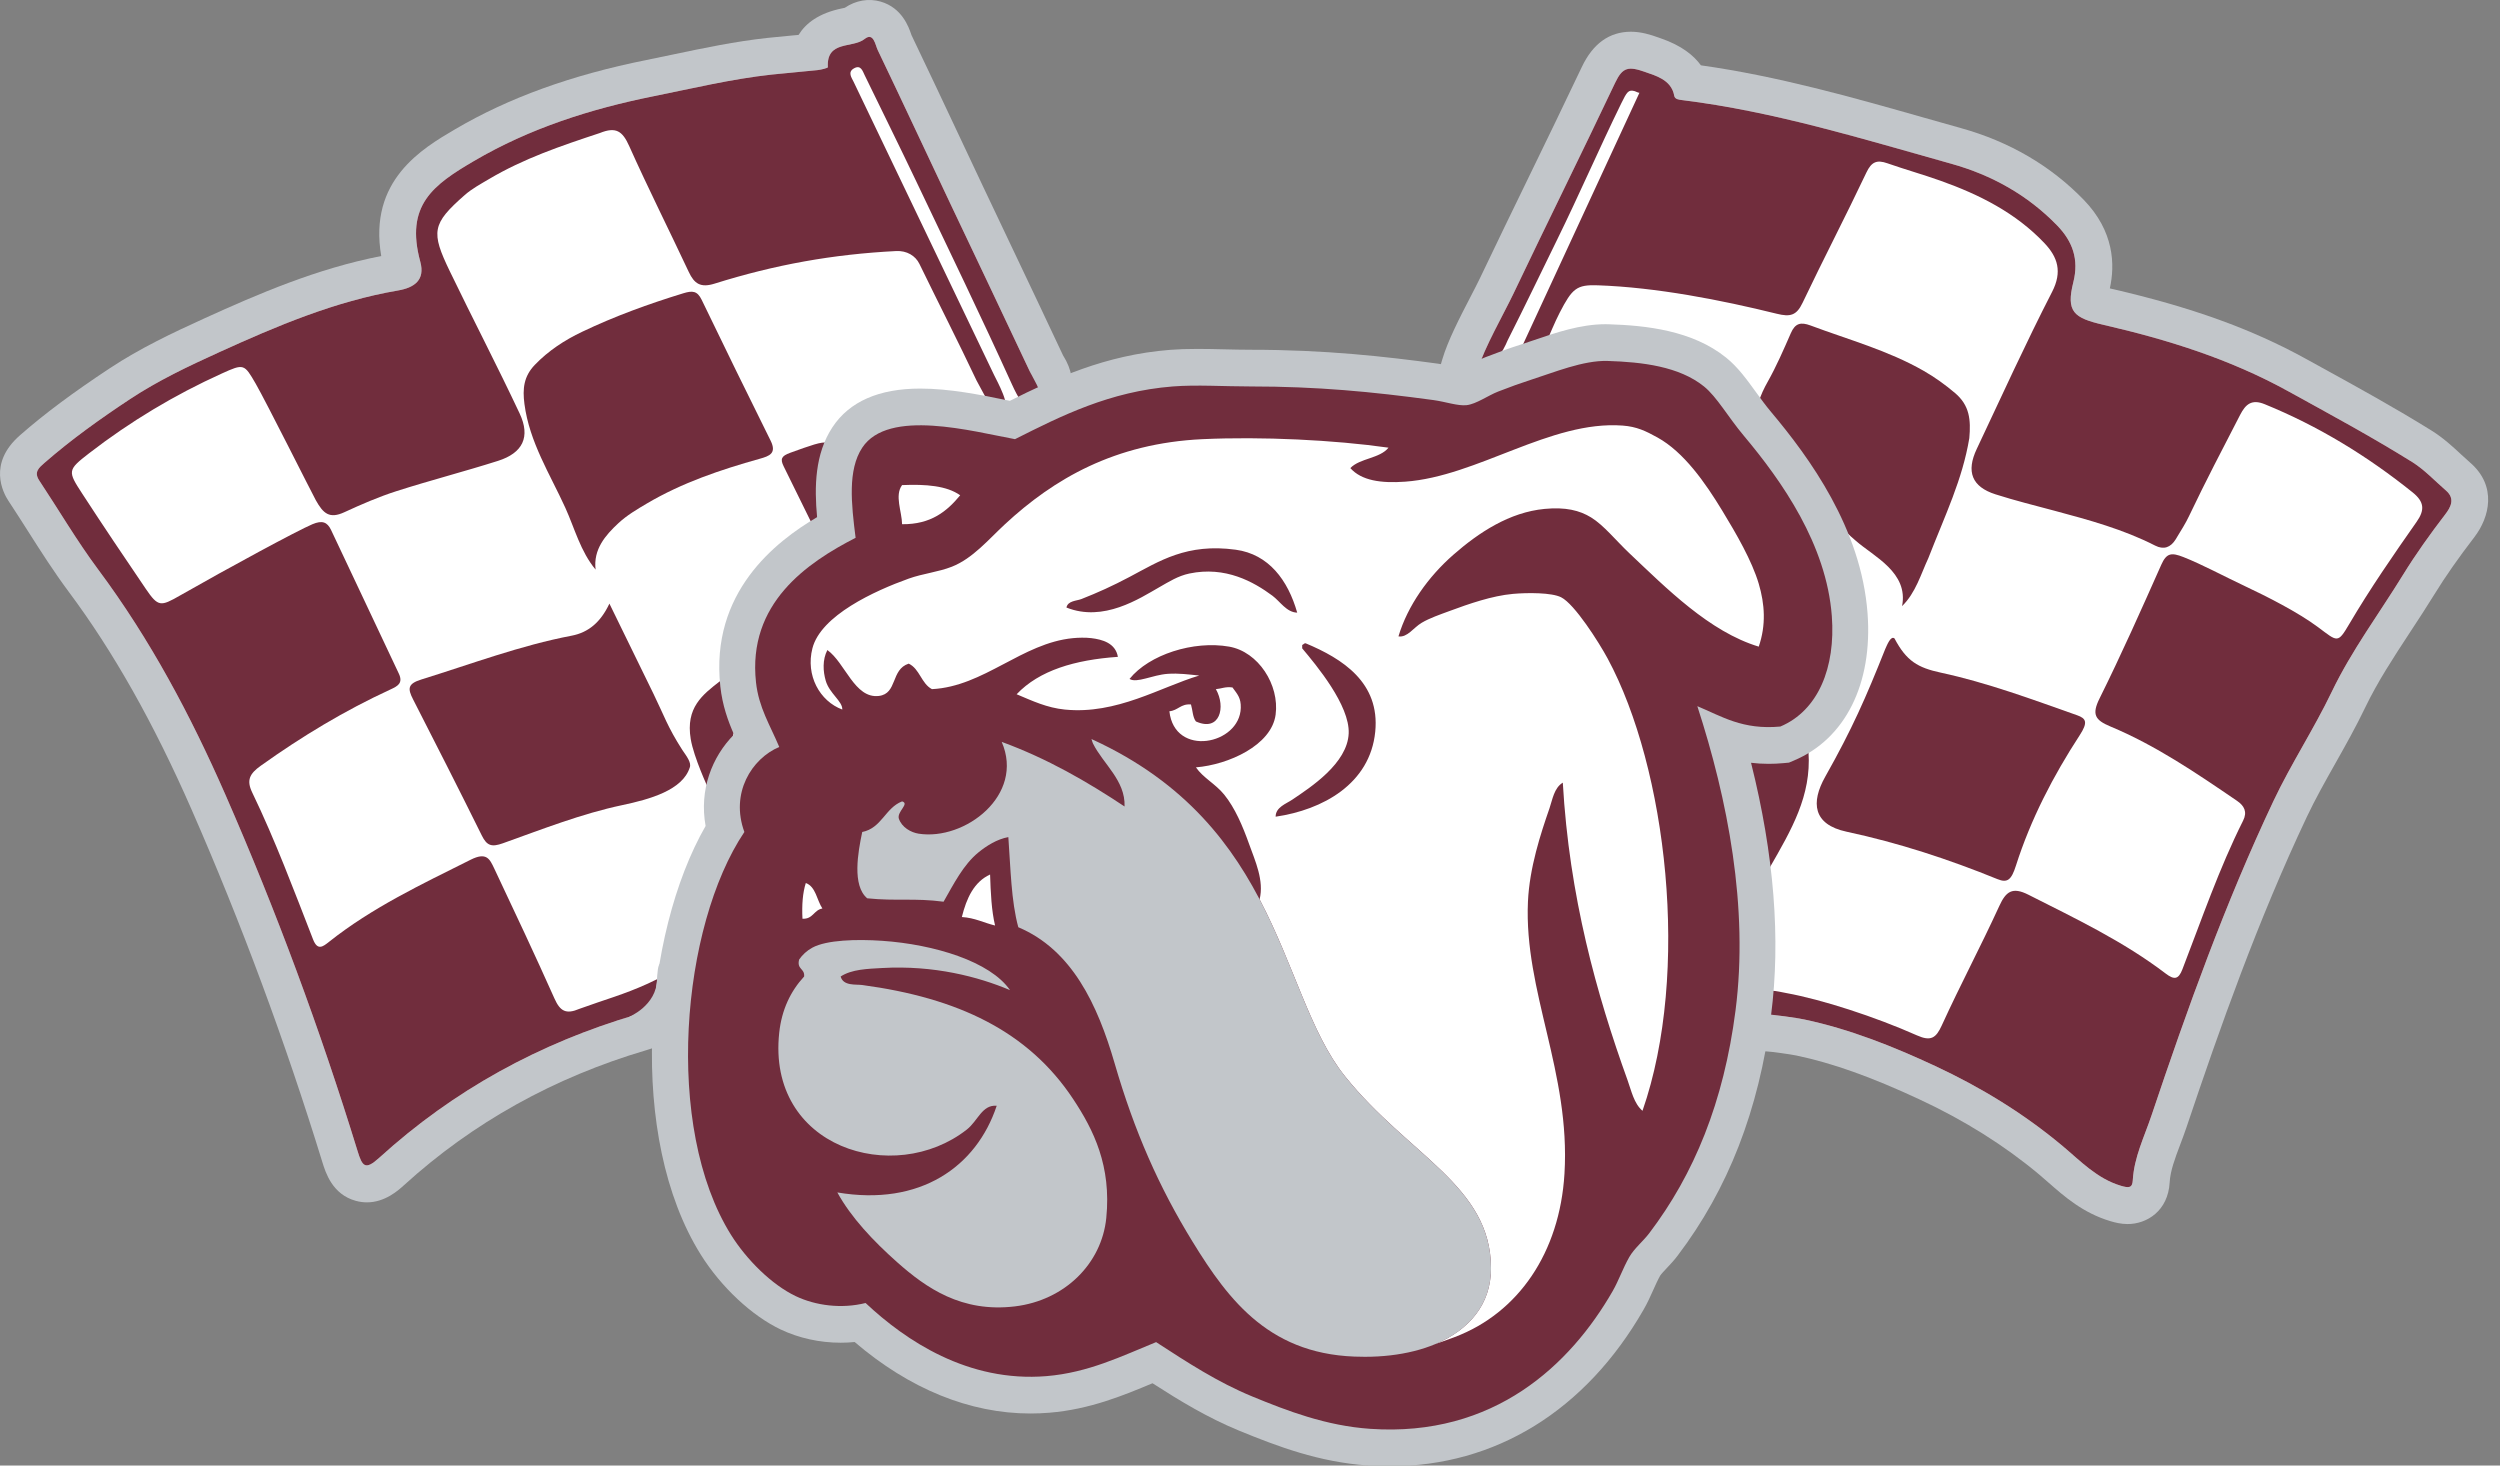 <?xml version="1.0" encoding="utf-8"?>
<!-- Generator: Adobe Illustrator 18.1.1, SVG Export Plug-In . SVG Version: 6.00 Build 0)  -->
<svg version="1.1" id="Layer_1" xmlns="http://www.w3.org/2000/svg" xmlns:xlink="http://www.w3.org/1999/xlink" x="0px" y="0px"
	 width="174px" height="102px" viewBox="0 0 174 102" style="enable-background:new 0 0 174 102;" xml:space="preserve">
<rect x="0" y="0" width="174" height="102" fill="#808080" stroke="none"/>
<style type="text/css">
	.st0{fill:#C2C6CA;}
	.st1{fill:#FFFFFF;}
	.st2{fill:#712D3D;}
	.st3{fill-rule:evenodd;clip-rule:evenodd;fill:#C2C6CA;}
	.st4{fill-rule:evenodd;clip-rule:evenodd;fill:#712D3D;}
	.st5{fill-rule:evenodd;clip-rule:evenodd;fill:#FFFFFF;}
	.st6{fill:none;}
</style>
<g>
	<path class="st0" d="M171.921,32.197c-0.212-0.183-0.419-0.376-0.626-0.568c-0.583-0.54-1.243-1.152-2.055-1.658
		c-2.528-1.574-5.151-3.017-7.686-4.411l-1.053-0.58c-3.791-2.09-7.963-3.595-13.526-4.878c-0.046-0.011-0.089-0.021-0.13-0.031
		c0.365-1.636,0.308-3.972-1.818-6.165c-2.296-2.368-5.164-4.045-8.527-4.985c-0.857-0.24-1.713-0.483-2.569-0.726
		c-5.014-1.424-10.19-2.894-15.547-3.648c-0.483-0.667-1.323-1.377-2.809-1.885l-0.149-0.052c-0.551-0.199-1.209-0.402-1.914-0.402
		c-1.496,0-2.646,0.825-3.417,2.453c-1.212,2.556-2.472,5.149-3.69,7.656c-1.118,2.301-2.275,4.68-3.395,7.034
		c-0.169,0.355-0.414,0.827-0.672,1.326c-0.735,1.419-1.569,3.027-1.957,4.345l-0.268,0.91l20.461,45.72l0.661,1.509l1.653,0.011
		c0.336,0.011,1.752,0.209,2.148,0.293c2.544,0.538,5.188,1.482,8.572,3.058c3.113,1.45,5.906,3.203,8.302,5.209
		c0.217,0.182,0.431,0.37,0.645,0.558c1.14,1.001,2.433,2.135,4.326,2.701c0.334,0.1,0.738,0.202,1.206,0.202
		c1.33,0,2.812-0.908,2.922-2.9c0.044-0.803,0.362-1.645,0.73-2.621c0.148-0.393,0.302-0.799,0.445-1.226
		c2.334-6.953,4.964-14.381,8.369-21.587c0.588-1.244,1.268-2.451,1.988-3.729c0.699-1.24,1.421-2.523,2.065-3.863
		c0.874-1.821,1.986-3.515,3.163-5.309c0.554-0.845,1.127-1.718,1.676-2.609c0.751-1.221,1.634-2.484,2.777-3.975
		C173.267,36.011,173.816,33.835,171.921,32.197z"/>
	<path class="st1" d="M102.844,25.751c0.45-1.525,1.839-3.937,2.485-5.294c2.337-4.91,4.758-9.78,7.087-14.694
		c0.519-1.095,0.924-1.171,2.137-0.734c0.62,0.224,1.781,0.51,1.974,1.633c0.044,0.255,0.328,0.278,0.551,0.306
		c6.405,0.79,12.546,2.7,18.729,4.429c2.823,0.789,5.319,2.18,7.374,4.299c1.072,1.106,1.524,2.351,1.125,3.943
		c-0.515,2.052,0.009,2.489,2.091,2.969c4.459,1.028,8.775,2.37,12.863,4.624c2.899,1.598,5.812,3.172,8.622,4.922
		c0.864,0.538,1.58,1.315,2.359,1.988c0.666,0.576,0.319,1.176-0.06,1.671c-1.039,1.355-2.03,2.736-2.926,4.191
		c-1.668,2.71-3.578,5.261-4.967,8.153c-1.243,2.588-2.833,5.011-4.06,7.607c-3.346,7.083-5.99,14.448-8.481,21.867
		c-0.499,1.486-1.216,2.91-1.305,4.523c-0.029,0.535-0.278,0.54-0.825,0.377c-1.666-0.498-2.808-1.721-4.058-2.767
		c-2.707-2.266-5.691-4.089-8.867-5.568c-2.929-1.364-5.936-2.568-9.126-3.243c-0.491-0.104-2.154-0.345-2.649-0.348L102.844,25.751
		z"/>
	<path class="st2" d="M151.418,37.553c-0.35,0.552-0.821,0.726-1.42,0.42c-2.211-1.128-4.587-1.779-6.981-2.419
		c-1.379-0.369-2.774-0.715-4.135-1.15c-1.644-0.526-2.049-1.573-1.3-3.159c1.725-3.655,3.398-7.337,5.244-10.931
		c0.721-1.404,0.393-2.416-0.538-3.397c-1.998-2.106-4.522-3.373-7.214-4.333c-1.228-0.438-2.486-0.79-3.716-1.221
		c-0.725-0.254-1.101-0.107-1.457,0.645c-1.44,3.044-2.998,6.032-4.445,9.073c-0.42,0.882-0.859,0.987-1.787,0.757
		c-3.919-0.969-8.391-1.838-12.463-1.981c-1.473-0.052-1.778,0.216-2.651,1.904c-0.675,1.305-1.505,3.686-1.958,4.005
		c-0.584,0.412-0.3-0.508-1.235-0.414c2.706-5.849,6.065-13.105,8.741-18.891c-0.135-0.017-0.254-0.099-0.36-0.126
		c-0.404-0.102-0.515,0.066-0.899,0.851c-1.552,3.171-2.941,6.39-4.494,9.55c-1.093,2.224-2.167,4.478-3.418,6.953
		c-0.305,0.745-1.065,2.103-2.089,2.061c0.45-1.525,1.839-3.937,2.485-5.294c2.337-4.91,4.758-9.78,7.087-14.694
		c0.519-1.095,0.924-1.171,2.137-0.734c0.62,0.224,1.781,0.51,1.974,1.633c0.044,0.255,0.328,0.278,0.551,0.306
		c6.405,0.79,12.546,2.7,18.729,4.429c2.823,0.789,5.319,2.18,7.374,4.299c1.072,1.106,1.524,2.351,1.125,3.943
		c-0.515,2.052,0.009,2.489,2.091,2.969c4.459,1.028,8.775,2.37,12.863,4.624c2.899,1.598,5.812,3.172,8.622,4.922
		c0.864,0.538,1.58,1.315,2.359,1.988c0.666,0.576,0.319,1.176-0.06,1.671c-1.039,1.355-2.03,2.736-2.926,4.191
		c-1.668,2.71-3.578,5.261-4.967,8.153c-1.243,2.588-2.833,5.011-4.06,7.607c-3.346,7.083-5.99,14.448-8.481,21.867
		c-0.499,1.486-1.216,2.91-1.305,4.523c-0.029,0.535-0.278,0.54-0.825,0.377c-1.666-0.498-2.808-1.721-4.058-2.767
		c-2.707-2.266-5.691-4.089-8.867-5.568c-2.929-1.364-5.936-2.568-9.126-3.243c-0.491-0.104-2.154-0.345-2.649-0.348
		c-0.556-0.004-0.124-0.575-0.124-1.308c0-0.564,0.928-0.289,1.545-0.177c2.468,0.447,6.167,1.647,9.085,2.944
		c0.967,0.43,1.323,0.185,1.72-0.683c1.346-2.942,2.662-5.391,4.013-8.331c0.456-0.993,0.897-1.346,2.023-0.776
		c3.284,1.66,6.607,3.243,9.551,5.484c0.596,0.453,0.891,0.421,1.166-0.292c1.343-3.477,2.55-7.01,4.226-10.35
		c0.302-0.601,0.088-1.027-0.428-1.379c-2.819-1.924-5.643-3.852-8.806-5.172c-1.083-0.452-1.31-0.841-0.755-1.959
		c1.517-3.057,2.905-6.179,4.292-9.298c0.368-0.827,0.709-0.863,1.545-0.534c1.297,0.511,2.84,1.346,4.263,2.015
		c1.572,0.739,3.708,1.823,5.11,2.867c1.359,1.011,1.352,1.161,2.173-0.234c1.442-2.449,3.055-4.783,4.684-7.106
		c0.581-0.828,0.529-1.394-0.285-2.048c-3.148-2.528-6.549-4.609-10.293-6.135c-0.902-0.368-1.327,0.001-1.708,0.741
		c-1.239,2.404-2.387,4.589-3.549,7.03C152.101,36.456,151.885,36.779,151.418,37.553z"/>
	<path class="st2" d="M131.858,44.436c0.829,1.574,1.623,2.035,3.221,2.38c3.244,0.701,6.362,1.862,9.49,2.966
		c0.628,0.222,0.765,0.49,0.178,1.39c-1.847,2.835-3.412,5.855-4.439,9.079c-0.313,0.982-0.585,1.222-1.279,0.939
		c-3.411-1.39-6.898-2.531-10.51-3.304c-2.342-0.501-2.494-2.034-1.48-3.832c1.875-3.326,2.822-5.491,4.17-8.875
		C131.333,44.912,131.595,44.217,131.858,44.436z"/>
	<path class="st2" d="M132.385,42.184c0.457-2.342-1.963-3.444-3.215-4.541c-0.444-0.39-0.86-0.703-1.107-1.269
		c-1.233-2.821-3.593-4.532-5.552-6.896c-0.588-0.71,0.075-2.115,0.518-2.901c0.613-1.089,1.113-2.245,1.615-3.393
		c0.299-0.683,0.68-0.788,1.373-0.529c2.645,0.99,5.383,1.733,7.862,3.151c0.788,0.451,1.499,0.964,2.19,1.548
		c1.022,0.864,1.107,1.868,0.996,3.14c-0.485,2.9-1.66,5.298-2.854,8.356C133.699,39.945,133.333,41.265,132.385,42.184z"/>
	<path class="st2" d="M125.873,52.362c0.202,3.028-1.182,5.379-2.708,8.037c-0.295-1.629-0.532-2.996-0.792-4.358
		c-0.168-0.881-1.911-2.681-1.643-3.385c0.331-0.869,2.78,0.619,3.578,0.257C124.789,52.694,125.308,52.558,125.873,52.362z"/>
	<path class="st0" d="M74,24.754l-0.013-0.02c-1.166-2.487-2.363-5.005-3.52-7.44c-0.682-1.434-1.363-2.869-2.043-4.305
		c-0.577-1.221-1.152-2.443-1.727-3.665c-1.061-2.255-2.157-4.586-3.256-6.876l-0.019-0.054c-0.174-0.506-0.635-1.849-2.128-2.282
		c-0.838-0.243-1.735-0.086-2.498,0.431c-0.065,0.015-0.146,0.032-0.212,0.045c-1.591,0.33-2.504,1.028-3.003,1.842
		c-0.167,0.016-0.335,0.031-0.502,0.046c-0.556,0.051-1.113,0.102-1.668,0.163c-2.254,0.247-4.443,0.707-6.559,1.152
		c-0.622,0.131-1.244,0.262-1.867,0.387c-5.219,1.049-9.569,2.623-13.298,4.812c-2.302,1.351-6.058,3.557-5.153,8.83
		c-4.462,0.869-8.545,2.626-12.355,4.361c-2.145,0.976-4.417,2.047-6.55,3.458c-2.58,1.707-4.497,3.136-6.216,4.636L1.39,30.296
		c-2.251,1.963-1.181,3.993-0.8,4.568c0.449,0.677,0.899,1.385,1.335,2.069c0.892,1.402,1.813,2.851,2.849,4.241
		c3.126,4.193,5.927,9.159,8.565,15.181c3.451,7.88,6.512,16.131,9.096,24.525c0.225,0.73,0.693,2.25,2.328,2.698
		c0.27,0.074,0.529,0.106,0.775,0.106c1.266,0,2.198-0.847,2.588-1.202c4.769-4.339,10.439-7.498,16.853-9.388
		c0.45-0.133,1.121-0.361,1.745-0.806l-1.492-2.093l0,0l23.819-41.022c0.437,0.391,0.893,0.589,1.267,0.687
		c1.451,0.382,2.579-0.43,2.95-0.697C74.38,28.364,75.238,26.729,74,24.754z M70.442,26.779L70.442,26.779L70.442,26.779
		L70.442,26.779z"/>
	<g>
		<path class="st1" d="M45.233,70.195c-0.286,0.203-0.639,0.333-0.981,0.433c-6.701,1.975-12.687,5.249-17.856,9.952
			c-0.981,0.893-1.179,0.6-1.505-0.457c-2.598-8.439-5.658-16.717-9.198-24.8c-2.415-5.513-5.237-10.827-8.859-15.686
			c-1.478-1.983-2.733-4.131-4.102-6.195c-0.39-0.588-0.022-0.888,0.372-1.232c1.867-1.63,3.878-3.063,5.943-4.429
			c1.958-1.295,4.081-2.299,6.197-3.262c4.005-1.823,8.069-3.551,12.456-4.301c1.138-0.195,1.901-0.725,1.554-1.999
			c-1.073-3.942,0.905-5.353,3.735-7.013c3.865-2.269,8.114-3.627,12.503-4.509c2.724-0.548,5.43-1.201,8.199-1.504
			c1.069-0.117,2.142-0.196,3.212-0.313c0.254-0.028,0.72-0.147,0.717-0.203c-0.108-1.886,1.725-1.296,2.557-1.962
			c0.626-0.501,0.743,0.418,0.916,0.777c1.691,3.521,3.338,7.063,5.009,10.594c1.862,3.937,3.744,7.864,5.592,11.807
			c-0.005,0.391,0.839,1.446,0.271,1.855c-0.532,0.383-0.349,0.977-0.738,0.133"/>
		<path class="st2" d="M21.744,36.486c0.682-0.287,1.033-0.157,1.3,0.404c1.581,3.327,3.137,6.667,4.715,9.995
			c0.31,0.655-0.077,0.869-0.569,1.095c-3.193,1.47-6.184,3.275-9.046,5.319c-0.774,0.553-1.002,1.005-0.589,1.862
			c1.604,3.326,2.894,6.785,4.234,10.222c0.311,0.798,0.684,0.508,1.099,0.178c3.012-2.394,6.456-4.016,9.871-5.725
			c1.108-0.554,1.326-0.052,1.647,0.626c1.419,3.002,2.832,6.007,4.186,9.038c0.394,0.882,0.803,1.116,1.737,0.714
			c1.821-0.663,3.062-0.981,4.768-1.757c1.556-0.717,2.106-1.152,2.295-0.645c0.168,0.451-0.74,1.641-1.272,2.02
			c-0.286,0.203-1.527,0.695-1.868,0.796c-6.701,1.975-12.687,5.249-17.856,9.952c-0.981,0.893-1.179,0.6-1.505-0.457
			c-2.598-8.439-5.658-16.717-9.198-24.8c-2.415-5.513-5.237-10.827-8.859-15.686c-1.478-1.983-2.733-4.131-4.102-6.195
			c-0.39-0.588-0.022-0.888,0.372-1.232c1.867-1.63,3.878-3.063,5.943-4.429c1.958-1.295,4.081-2.299,6.197-3.262
			c4.005-1.823,8.069-3.551,12.456-4.301c1.138-0.195,1.901-0.725,1.554-1.999c-1.073-3.942,0.905-5.353,3.735-7.013
			c3.865-2.269,8.114-3.627,12.503-4.509c2.724-0.548,5.43-1.201,8.199-1.504c1.069-0.117,2.142-0.196,3.212-0.313
			c0.254-0.028,0.72-0.147,0.717-0.203c-0.108-1.886,1.725-1.296,2.557-1.962c0.626-0.501,0.743,0.418,0.916,0.777
			c1.691,3.521,3.338,7.063,5.009,10.594c1.862,3.937,3.744,7.864,5.592,11.807c0.301,0.618,1.166,1.902,0.597,2.311
			c-0.532,0.383-0.978,0.489-1.848-1.428c-2.153-4.741-4.422-9.429-6.66-14.13c-1.179-2.475-2.396-4.932-3.595-7.398
			c-0.155-0.319-0.275-0.76-0.754-0.488c-0.46,0.26-0.157,0.651-0.016,0.946c3.252,6.799,6.52,13.592,9.77,20.392
			c0.208,0.435,1.223,2.234,0.658,2.516c-0.675,0.337-1.107-0.735-1.881-2.138c-1.285-2.721-2.656-5.402-3.972-8.109
			c-0.278-0.572-0.883-0.931-1.615-0.894c-4.417,0.223-8.432,0.948-12.648,2.269c-0.968,0.303-1.406,0.007-1.791-0.815
			c-1.373-2.927-2.827-5.817-4.148-8.767c-0.467-1.042-0.922-1.354-2.04-0.902c-2.738,0.905-5.294,1.772-7.714,3.204
			c-0.579,0.343-1.185,0.669-1.686,1.108c-2.292,2.011-2.368,2.565-1.044,5.309c1.599,3.315,3.295,6.569,4.861,9.9
			c0.767,1.631,0.221,2.749-1.509,3.298c-2.345,0.744-4.731,1.359-7.074,2.11c-1.237,0.396-2.44,0.92-3.622,1.465
			c-1.029,0.474-1.464,0.096-1.984-0.84c-0.28-0.505-3.456-6.847-4.179-8.102c-0.805-1.396-0.827-1.409-2.364-0.713
			c-3.29,1.49-6.371,3.338-9.229,5.546c-1.521,1.175-1.503,1.248-0.484,2.814c1.446,2.225,2.928,4.426,4.42,6.621
			c0.868,1.276,1.039,1.238,2.369,0.479C15.881,39.533,20.708,36.923,21.744,36.486z"/>
	</g>
	<path class="st2" d="M48.008,53.418c-0.501,1.573-2.761,2.209-4.702,2.619c-2.831,0.598-5.567,1.678-8.306,2.655
		c-0.778,0.278-1.11,0.179-1.464-0.537c-1.57-3.173-3.175-6.329-4.787-9.481c-0.383-0.749-0.384-1.085,0.593-1.387
		c3.468-1.073,6.868-2.362,10.453-3.045c1.148-0.219,2.011-0.929,2.62-2.231c1.085,2.221,2.073,4.247,3.064,6.272
		c0.72,1.47,0.969,2.293,2.013,3.918C47.802,52.653,48.133,53.084,48.008,53.418z"/>
	<path class="st2" d="M41.454,39.645c-1.058-1.272-1.454-2.867-2.108-4.305c-1.072-2.355-2.497-4.565-2.845-7.225
		c-0.139-1.063-0.047-1.918,0.72-2.718c0.952-0.993,2.08-1.725,3.294-2.304c2.272-1.084,4.634-1.943,7.044-2.681
		c0.631-0.193,0.972-0.178,1.278,0.456c1.58,3.276,3.18,6.542,4.797,9.8c0.44,0.886-0.079,1.073-0.763,1.264
		c-2.723,0.763-5.394,1.664-7.848,3.111c-0.696,0.411-1.385,0.816-1.987,1.375C42.136,37.254,41.282,38.239,41.454,39.645z"/>
	<path class="st2" d="M48.074,51.435c-0.359-2.183,0.807-3.074,2.052-4.038c2.294,2.795,0.296,5.093-0.825,7.489
		C49.301,54.887,48.285,52.719,48.074,51.435z"/>
	<path class="st2" d="M56.437,36.306c-0.686-1.392-1.295-2.621-1.896-3.854c-0.243-0.498-0.168-0.713,0.459-0.938
		c2.804-1.009,3.139-1.177,2.905,0.974c-0.058,0.534,0.012,3.027-0.034,3.563C57.831,36.52,57.602,36.522,56.437,36.306z"/>
	<path class="st3" d="M96.733,102.051c-0.502,0-1.016-0.018-1.529-0.053c-3.394-0.233-6.29-1.327-8.967-2.427
		c-2.197-0.903-4.15-2.092-6.022-3.297c-2.053,0.862-4.376,1.82-7.176,2.051c-0.439,0.036-0.884,0.055-1.324,0.055
		c-4.216,0-8.423-1.715-12.23-4.975c-0.321,0.033-0.645,0.048-0.972,0.048c-1.461,0-2.904-0.318-4.173-0.919
		c-2.017-0.957-4.147-2.949-5.558-5.199c-5.132-8.186-4.014-22.288,0.328-29.847c-0.456-2.52,0.449-4.821,1.977-6.364
		c-0.417-0.946-0.808-2.021-0.952-3.349c-0.713-6.533,3.84-10.084,6.734-11.782c-0.195-2.107-0.158-4.402,1.075-6.267
		c1.176-1.779,3.23-2.681,6.105-2.681c2.05,0,4.187,0.434,5.904,0.784c0.115,0.023,0.227,0.046,0.336,0.068
		c3.109-1.556,6.638-3.192,11.138-3.547c0.568-0.045,1.179-0.066,1.923-0.066c0.621,0,1.258,0.015,1.875,0.03
		c0.604,0.014,1.229,0.029,1.824,0.029c5.183,0,9.329,0.465,13.038,0.969c0.411,0.055,0.791,0.139,1.127,0.213
		c0.173,0.038,0.415,0.091,0.571,0.116c0.146-0.065,0.368-0.182,0.527-0.266c0.317-0.168,0.676-0.357,1.063-0.509
		c0.87-0.341,1.744-0.654,2.462-0.882c0.296-0.094,0.609-0.202,0.933-0.312c1.515-0.519,3.232-1.107,4.968-1.107
		c0.078,0,0.155,0.001,0.232,0.004c2.564,0.081,5.81,0.418,8.17,2.323c0.809,0.652,1.421,1.498,2.07,2.393
		c0.335,0.462,0.681,0.94,1.051,1.379c2.672,3.184,6.275,8.1,6.72,14.015c0.369,4.911-1.545,8.744-5.12,10.252l-0.349,0.148
		l-0.376,0.035c-0.352,0.033-0.702,0.049-1.041,0.049c-0.431,0-0.837-0.026-1.222-0.073c1.605,6.396,2.074,12.291,1.392,17.577
		c-0.853,6.616-2.983,12.091-6.512,16.739c-0.251,0.33-0.515,0.611-0.749,0.858c-0.156,0.165-0.391,0.415-0.452,0.515
		c-0.168,0.296-0.32,0.636-0.482,0.996c-0.189,0.424-0.404,0.903-0.679,1.381c-4.034,7.025-10.305,10.894-17.658,10.894
		C96.734,102.051,96.733,102.051,96.733,102.051L96.733,102.051z"/>
	<g id="Bully3_2_">
		<g>
			<g>
				<path class="st4" d="M118.134,49.149c2.108,6.48,3.583,14.004,2.658,21.184c-0.824,6.39-2.884,11.39-6.009,15.504
					c-0.42,0.554-1.046,1.057-1.387,1.657c-0.455,0.803-0.73,1.627-1.155,2.367c-2.935,5.11-8.24,10.179-16.871,9.586
					c-3.08-0.211-5.792-1.257-8.203-2.249c-2.411-0.991-4.531-2.376-6.702-3.787c-2.381,0.971-4.72,2.126-7.627,2.367
					c-5.469,0.453-9.826-2.488-12.594-5.089c-1.676,0.421-3.477,0.18-4.853-0.474c-1.671-0.792-3.424-2.534-4.507-4.261
					c-4.702-7.499-3.472-21.503,0.924-28.048c-0.992-2.707,0.506-5.106,2.427-5.918c-0.639-1.524-1.426-2.738-1.618-4.497
					c-0.6-5.496,3.551-8.325,6.933-10.06c-0.301-2.355-0.559-4.729,0.462-6.273c1.817-2.749,7.68-1.134,10.631-0.592
					c3.227-1.626,6.597-3.323,10.978-3.669c1.657-0.131,3.573,0,5.43,0c4.6,0,8.413,0.363,12.711,0.947
					c0.839,0.114,1.703,0.422,2.311,0.355c0.671-0.074,1.496-0.673,2.196-0.946c0.81-0.318,1.646-0.617,2.31-0.829
					c1.583-0.503,3.614-1.355,5.316-1.302c2.402,0.075,4.972,0.378,6.702,1.775c0.896,0.723,1.673,2.122,2.773,3.432
					c2.655,3.164,5.75,7.568,6.124,12.545c0.27,3.59-0.951,6.582-3.582,7.693C121.286,50.813,119.832,49.856,118.134,49.149z"/>
			</g>
		</g>
	</g>
	<path class="st5" d="M62.785,33.763c-0.533,0.721-0.014,1.838,0,2.722c2.023,0.021,3.122-0.904,4.044-2.012
		C65.902,33.806,64.434,33.692,62.785,33.763z"/>
	<path class="st5" d="M84.625,47.965c0.709,1.24,0.284,2.999-1.387,2.249c-0.228-0.28-0.228-0.793-0.346-1.184
		c-0.714-0.06-0.9,0.42-1.502,0.474c0.354,3.237,4.903,2.332,4.969-0.237c0.017-0.682-0.217-0.928-0.578-1.42
		C85.288,47.777,85.016,47.932,84.625,47.965z"/>
	<path class="st5" d="M66.945,63.825c0.908,0.056,1.532,0.403,2.312,0.591c-0.25-1.045-0.306-2.291-0.347-3.551
		C67.793,61.378,67.273,62.503,66.945,63.825z"/>
	<path class="st5" d="M55.852,63.942c0.737,0.045,0.788-0.613,1.387-0.71c-0.392-0.584-0.45-1.512-1.155-1.775
		C55.867,62.143,55.803,62.985,55.852,63.942z"/>
	<path class="st3" d="M61.398,65.48c-1.773-0.121-3.859-0.064-4.853,0.474c-0.394,0.213-0.701,0.505-0.925,0.828
		c-0.182,0.7,0.405,0.611,0.347,1.183c-0.95,1.029-1.561,2.319-1.733,3.905c-0.87,8.023,7.986,10.721,13.057,6.746
		c0.775-0.607,1.052-1.737,2.08-1.657c-1.408,4.251-5.33,7.014-11.093,6.035c0.957,1.745,2.499,3.377,4.16,4.853
		c2.02,1.795,4.497,3.526,8.204,3.077c3.47-0.421,6.038-2.98,6.355-6.154c0.362-3.618-0.874-6.116-2.311-8.284
		c-3.129-4.72-8.029-7.034-14.675-7.929c-0.446-0.06-1.318,0.083-1.502-0.592c0.771-0.508,1.883-0.535,2.889-0.591
		c3.603-0.205,6.692,0.606,8.898,1.538C68.923,66.92,65.021,65.729,61.398,65.48z"/>
	<g>
		<path class="st6" d="M86.011,38.26c-3.414-0.468-5.308,0.79-7.395,1.894c-1.184,0.627-2.211,1.092-3.351,1.539
			c-0.329,0.129-0.947,0.116-1.04,0.591c2.581,1.034,5.088-0.631,6.471-1.42c0.661-0.377,1.299-0.782,2.08-0.947
			c2.52-0.53,4.485,0.582,5.777,1.538c0.547,0.405,0.982,1.162,1.734,1.184C89.642,40.378,88.302,38.574,86.011,38.26z"/>
		<path class="st6" d="M90.864,44.769c-0.117,0-0.138,0.096-0.232,0.119c0,0.079,0,0.158,0,0.237
			c0.988,1.177,3.316,3.962,3.236,5.917c-0.087,2.089-2.639,3.746-3.93,4.615c-0.425,0.287-1.157,0.524-1.155,1.184
			c3.267-0.474,6.574-2.277,6.933-5.918C96.054,47.507,93.44,45.843,90.864,44.769z"/>
		<path class="st1" d="M101.148,38.616c1.783-1.563,3.916-2.963,6.355-3.196c1.465-0.14,2.437,0.102,3.235,0.592
			c0.883,0.541,1.735,1.613,2.657,2.485c2.598,2.456,5.578,5.469,9.013,6.509c0.52-1.502,0.42-2.963,0-4.379
			c-0.476-1.604-1.56-3.475-2.542-5.089c-1.184-1.946-2.665-4.071-4.506-5.089c-0.815-0.45-1.439-0.756-2.427-0.829
			c-5.025-0.369-10.097,3.541-15.137,3.905c-1.682,0.122-3.043-0.077-3.813-0.946c0.669-0.696,2.052-0.66,2.657-1.421
			c-3.792-0.539-8.834-0.783-12.942-0.592c-6.103,0.284-10.343,2.761-13.75,5.918c-1.156,1.07-2.243,2.384-3.698,2.959
			c-0.946,0.373-2.011,0.473-3.004,0.829c-2.373,0.849-6.117,2.565-6.702,4.852c-0.482,1.881,0.507,3.678,2.08,4.261
			c0.023-0.582-0.9-1.119-1.155-2.012c-0.184-0.642-0.238-1.447,0.115-2.13c1.245,0.886,1.893,3.394,3.582,3.195
			c1.312-0.155,0.818-1.844,2.08-2.249c0.766,0.359,0.877,1.39,1.617,1.775c3.62-0.182,6.268-3.211,9.822-3.55
			c0.362-0.034,0.86-0.05,1.271,0c0.767,0.094,1.681,0.342,1.849,1.302c-2.993,0.209-5.474,0.941-7.048,2.604
			c1.112,0.468,2.109,0.94,3.351,1.065c3.611,0.365,6.665-1.567,9.359-2.367c-0.716-0.073-1.415-0.173-2.195-0.119
			c-1.068,0.075-2.153,0.671-2.658,0.355c1.362-1.694,4.451-2.685,6.933-2.249c2.039,0.358,3.511,2.664,3.236,4.734
			c-0.285,2.14-3.293,3.485-5.547,3.669c0.508,0.735,1.355,1.144,1.964,1.893c0.756,0.93,1.293,2.2,1.733,3.433
			c0.426,1.19,1.059,2.553,0.735,3.863c2.421,4.625,3.521,9.293,5.936,12.306c4.415,5.51,10.169,7.614,10.169,13.373
			c0,2.502-1.52,4.272-3.835,5.252c0.455-0.153,0.9-0.314,1.323-0.474c4.41-1.674,7.293-5.864,7.626-11.362
			c0.428-7.052-2.825-12.693-2.542-18.936c0.108-2.371,0.882-4.717,1.502-6.509c0.202-0.585,0.315-1.412,0.924-1.775
			c0.449,7.917,2.346,14.719,4.507,20.71c0.265,0.734,0.444,1.625,1.039,2.13c3.359-9.645,1.685-23.862-2.426-31.481
			c-0.607-1.124-2.295-3.786-3.236-4.26c-0.66-0.333-2.34-0.327-3.351-0.237c-1.459,0.131-3.072,0.695-4.391,1.183
			c-0.706,0.262-1.395,0.493-1.964,0.829c-0.573,0.338-0.993,1.039-1.617,0.947C97.975,42.146,99.411,40.139,101.148,38.616z
			 M88.553,41.456c-1.293-0.956-3.257-2.069-5.777-1.538c-0.781,0.165-1.419,0.57-2.08,0.947c-1.383,0.789-3.89,2.454-6.471,1.42
			c0.093-0.476,0.71-0.462,1.04-0.591c1.14-0.447,2.167-0.912,3.351-1.539c2.087-1.104,3.981-2.361,7.395-1.894
			c2.291,0.314,3.631,2.117,4.275,4.38C89.535,42.618,89.1,41.861,88.553,41.456z M95.717,50.924
			c-0.359,3.641-3.666,5.443-6.933,5.918c-0.002-0.66,0.73-0.897,1.155-1.184c1.291-0.87,3.843-2.526,3.93-4.615
			c0.08-1.955-2.248-4.74-3.236-5.917c0-0.079,0-0.158,0-0.237c0.094-0.023,0.115-0.119,0.232-0.119
			C93.44,45.843,96.054,47.507,95.717,50.924z"/>
	</g>
	<path class="st3" d="M76.074,51.752c0.702,1.416,2.264,2.568,2.195,4.379c-2.617-1.738-5.374-3.332-8.551-4.497
		c1.613,3.71-2.563,6.889-5.778,6.391c-0.532-0.083-1.183-0.437-1.386-1.065c-0.118-0.49,0.773-1.028,0.231-1.183
		c-1.175,0.453-1.419,1.86-2.774,2.13c-0.301,1.422-0.713,3.728,0.347,4.615c2.032,0.208,3.277-0.031,5.315,0.237
		c0.7-1.223,1.371-2.571,2.427-3.432c0.549-0.448,1.292-0.924,2.08-1.065c0.159,2.165,0.195,4.455,0.694,6.273
		c3.737,1.578,5.517,5.386,6.702,9.467c1.381,4.756,3.091,8.62,5.431,12.427c2.547,4.144,5.459,8.003,11.853,8.001l0.133,0.003
		c4.853,0,8.782-2.13,8.782-6.155c0-5.759-5.753-7.863-10.169-13.373c-4.583-5.72-4.429-17.397-17.563-23.433l-0.078-0.038
		C76.016,51.619,76.074,51.752,76.074,51.752z"/>
	<path class="st0" d="M43.797,70.765c0,0,1.893-0.77,1.942-2.612c0.059-2.234,0.673-0.322,0.673-0.322l0.225,4.216L43.797,70.765z"
		/>
</g>
</svg>
